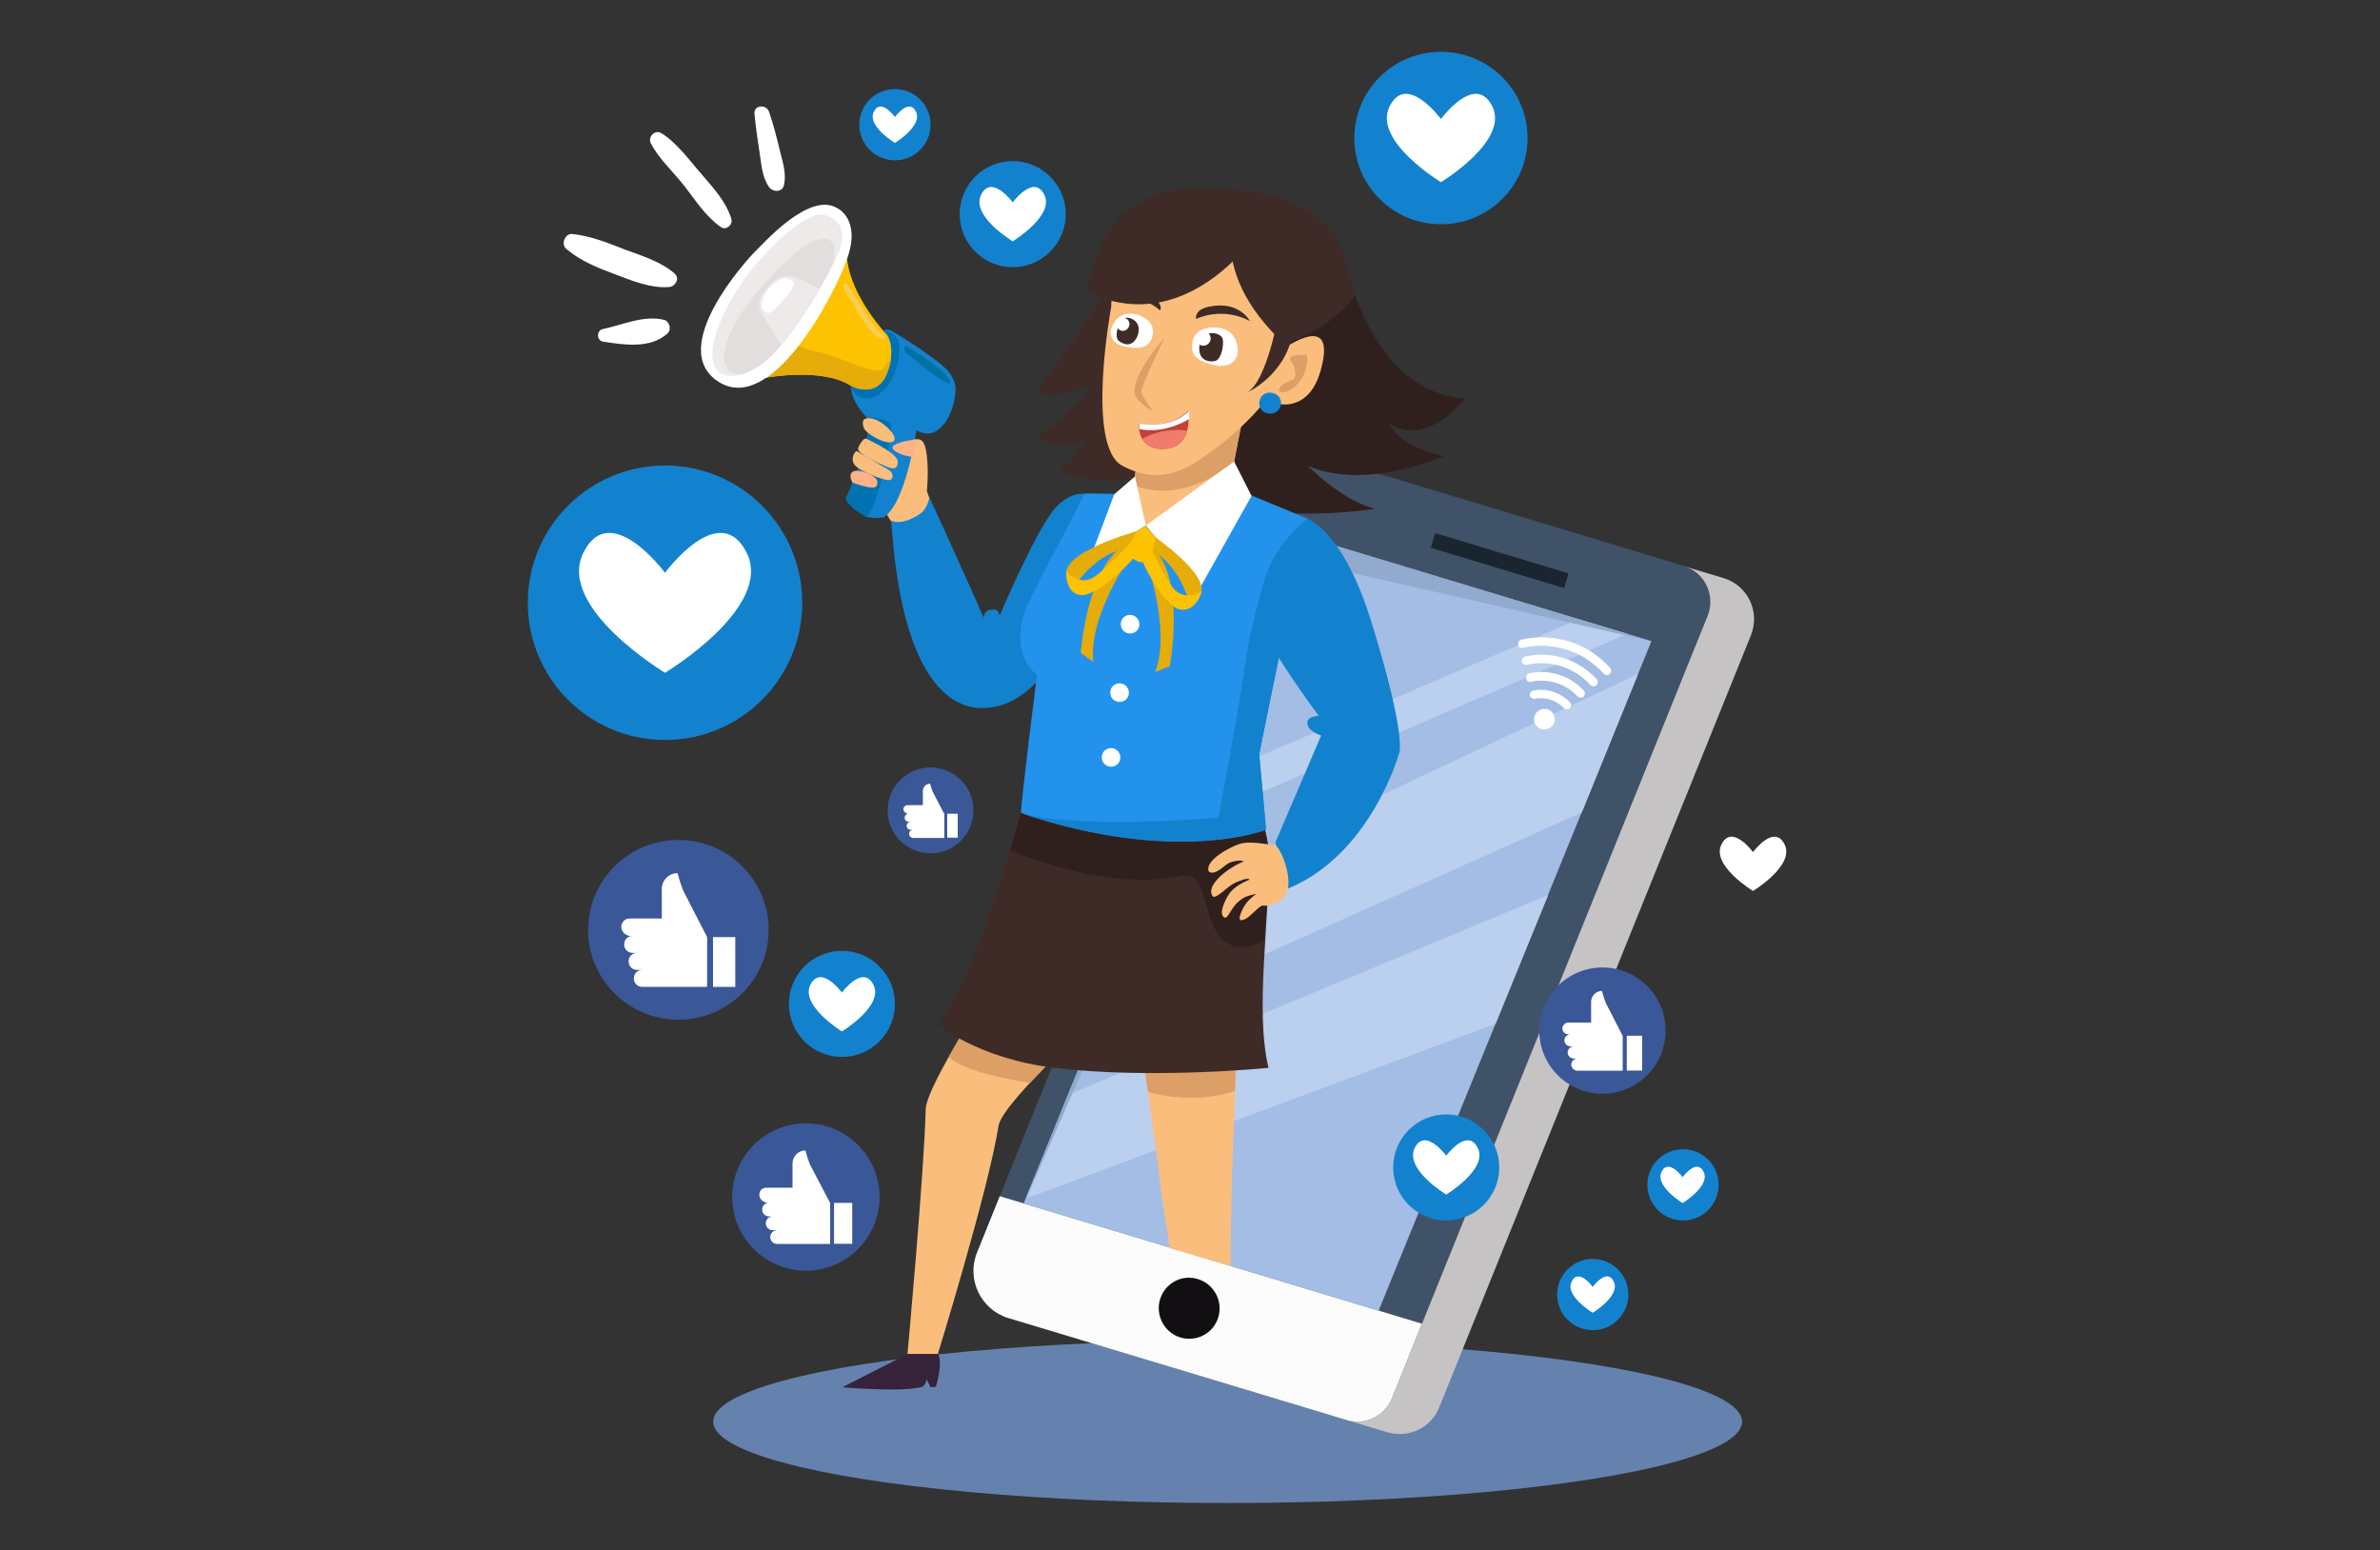 <?xml version="1.0" encoding="utf-8"?>
<!-- Generator: Adobe Illustrator 22.0.1, SVG Export Plug-In . SVG Version: 6.00 Build 0)  -->
<svg version="1.1" xmlns="http://www.w3.org/2000/svg" xmlns:xlink="http://www.w3.org/1999/xlink" x="0px" y="0px"
	 viewBox="0 0 588 383" style="enable-background:new 0 0 588 383;" xml:space="preserve">
<rect x="0" y="0" width="588" height="383" fill="#333333" stroke="none"/>
<style type="text/css">
	.st0{fill:#6482AD;}
	.st1{fill:#C5C3C4;}
	.st2{fill:#405268;}
	.st3{fill:#FCFCFC;}
	.st4{fill:#19262F;}
	.st5{fill:#110F12;}
	.st6{fill:#A3BDE5;}
	.st7{fill:#BBD0EF;}
	.st8{fill:#91AACE;}
	.st9{fill:#FBBD7C;}
	.st10{fill:#1382CE;}
	.st11{fill:#0072B2;}
	.st12{fill:#FFB288;}
	.st13{fill:#FDC300;}
	.st14{fill:#E5AC0A;}
	.st15{fill:#FFFFFF;}
	.st16{fill:#EFEAEA;}
	.st17{fill:#E2DEDE;}
	.st18{fill:#0071A3;}
	.st19{fill:#F9CD53;}
	.st20{fill:#DC9F65;}
	.st21{fill:#3E2B27;}
	.st22{fill:#30201D;}
	.st23{fill:#853424;}
	.st24{fill:#2392EC;}
	.st25{fill:#49304E;}
	.st26{fill:#36233A;}
	.st27{fill:#C24037;}
	.st28{fill:#F17C6C;}
	.st29{fill:#3A5898;}
</style>
<g id="OBJECTS">
	<g id="XMLID_2163_">
		<ellipse id="XMLID_888_" class="st0" cx="303.3" cy="351.2" rx="127.1" ry="20.1"/>
		<g id="XMLID_30_">
			<g id="XMLID_31_">
				<path id="XMLID_45_" class="st1" d="M330.4,350.1l12.3,3.7c5.3,1.6,10.9-1.1,12.9-6.2l77-190.7c2.3-5.8-0.8-12.3-6.8-14.1
					l-9.7-2.9L330.4,350.1z"/>
				<g id="XMLID_42_">
					<path id="XMLID_44_" class="st2" d="M249.1,325.6l83.6,25.2c4.6,1.4,9.4-1,11.2-5.4l78-193.3c2-5-0.7-10.7-5.9-12.3L332,114.4
						c-6-1.8-12.4,1.3-14.8,7.1l-75.8,187.9C238.7,316,242.3,323.5,249.1,325.6z"/>
					<path id="XMLID_43_" class="st3" d="M249.1,325.6l83.6,25.2c4.6,1.4,9.4-1,11.2-5.4l7.4-18.4L247,295.5l-5.6,13.9
						C238.7,316,242.3,323.5,249.1,325.6z"/>
				</g>
				
					<rect id="XMLID_40_" x="368.5" y="121.1" transform="matrix(0.289 -0.957 0.957 0.289 131.118 452.994)" class="st4" width="3.8" height="34.4"/>
				<path id="XMLID_38_" class="st5" d="M286.6,321c-1.2,4,1.1,8.2,5,9.4c4,1.2,8.2-1,9.4-5c1.2-4-1.1-8.2-5-9.4
					C292,314.7,287.8,317,286.6,321z"/>
				<g id="XMLID_32_">
					<polygon id="XMLID_36_" class="st6" points="252.9,297.3 340.6,323.8 408,158.4 320.3,131.9 					"/>
					<polygon id="XMLID_35_" class="st7" points="404.7,166.5 282.8,224.1 270.3,254.6 390.8,200.7 					"/>
					<polygon id="XMLID_34_" class="st7" points="382.5,221.1 265,270 253.7,296 369.5,252.9 					"/>
					<polygon id="XMLID_33_" class="st7" points="402,156.6 290.6,204.8 295.1,193.7 390,153 					"/>
					<polygon id="XMLID_1646_" class="st8" points="408,158.4 323,139 252.9,297.3 320.3,131.9 					"/>
				</g>
			</g>
			<g id="XMLID_1774_">
				<g id="XMLID_1775_">
					<path id="XMLID_2927_" class="st9" d="M231.8,128.8c0,0-3.1-8-2.8-7.6c0,0,0.4-3.8,0.1-7.3c-0.3-4-0.9-5.5-2.7-5.4
						s-9.6,13.3-9.7,13.5c-0.1,0.2,2.4,5.1,2.4,5.1s3.3,5.8,5.6,6.1C224.7,133.2,230.4,134.2,231.8,128.8z"/>
					<path id="XMLID_2924_" class="st10" d="M218.3,81.8c0,0,0.7-0.8,2.1,0c1.3,0.8,12.6,7.6,14.4,10.6c0,0,1.3,2,1.3,3.7
						c0,0.9-0.5,7.6-4.7,10.3c0,0-1.9,1.6-5-0.1c0,0-2.6,18.2-8.1,21.5c0,0-1.8,0.4-4.1-0.1c0,0-4.5-2.3-5.2-4.6
						c0,0,7-14.5,5.2-19.9c0,0-4.1-4-3.9-7.8L218.3,81.8z"/>
					<path id="XMLID_3552_" class="st11" d="M208.9,123.1c0.6,2.3,5.2,4.6,5.2,4.6c2.4-1.4,7-21.4,5.9-23c-1.1-1.6-5.8-1.6-5.8-1.6
						C215.9,108.7,208.9,123.1,208.9,123.1z"/>
					<path id="XMLID_3554_" class="st11" d="M210.3,95.4c0,0,0.7,3.9,5.1,2.8c3.6-0.9,6.4-6.1,6.8-11.3c0.4-5.2-3.8-5.1-3.8-5.1
						L210.3,95.4z"/>
					<path id="XMLID_2928_" class="st9" d="M213.4,103.7c0,0,1-1.2,4,0.5c2.2,1.3,4.9,4.4,3,5c-1.9,0.6-6.5-2.1-7-3.5
						C212.9,104.3,213.4,103.7,213.4,103.7z"/>
					<path id="XMLID_2929_" class="st9" d="M213.3,108.6c0.2-0.2,0.5-0.3,0.8-0.2c1.7,0.8,7.7,3.8,7.7,5.6c0,1.4-0.4,2.3-3,1.2
						c-2.6-1.1-7-3.2-6.8-4.4C212.2,109.9,212.9,109.1,213.3,108.6z"/>
					<path id="XMLID_2930_" class="st9" d="M219.3,118.6c-2.3-0.4-6.8-2.2-8.1-3.7c-1.3-1.5,0.1-3.8,0.6-3.4
						c0.5,0.4,7.5,4.3,8.2,4.9C220.7,116.9,220.9,118.8,219.3,118.6z"/>
					<path id="XMLID_2932_" class="st12" d="M215.9,120.4c-1.4,0.3-5.3-1.2-5.3-1.2s-1.5-2.6,0.8-2.9c1.1-0.2,4.9,1,5.3,2.5
						C217,120.2,216.1,120.4,215.9,120.4z"/>
					<path id="XMLID_2933_" class="st12" d="M226.4,108.5c0,0-5,0.6-5.8,1.8c-0.8,1.2,3.6,2.6,4.6,2.5
						C226.2,112.5,226.4,108.5,226.4,108.5z"/>
					<path id="XMLID_2922_" class="st13" d="M219.2,82.8c0,0-9-9.4-9.9-18.9l-21.2,28.7l1.2,0.7c0,0,13.8-2.6,20.9,2
						c0,0,6.2,3.4,8.8-2.9C221.6,86.2,219.2,82.8,219.2,82.8z"/>
					<path id="XMLID_3547_" class="st14" d="M188.2,92.6l1.2,0.7c0,0,13.8-2.6,20.9,2c0,0,6.2,3.4,8.8-2.9c0.6-1.5,1-2.8,1.1-4
						c-0.6,0.8-1.3,1.7-2,2.7c-1.6,2.1-11.8-3.6-16.8-4.3c-2.8-0.4-5-1.8-6.5-3.1L188.2,92.6z"/>
					<path id="XMLID_2867_" class="st15" d="M206.8,51.4c0,0,6,2.6,2.5,12.5c-3.5,9.9-18.9,38.7-31.8,30.4
						c-13-8.3,7.3-30.5,9.1-32.2C188.4,60.4,199.9,47.2,206.8,51.4z"/>
					<path id="XMLID_2921_" class="st16" d="M186,66.2c-3.4,4-9.7,14-10,20.9c-0.3,6.9,6,7.3,12.2,2.9c7.1-5.1,17.7-23.3,19.4-28.9
						c1.8-5.7-1.8-7.5-4.3-8.1C202.1,52.7,196.5,53.7,186,66.2z"/>
					<path id="XMLID_3546_" class="st17" d="M183.1,92.5c1.6-0.5,3.3-1.3,5-2.5c5.7-4.1,13.6-16.6,17.4-24.3c0.9-2.7,1.6-7-2.4-6.7
						c-5.9,0.5-17.4,14.2-20.6,19.3C179.5,83.3,175.9,92.1,183.1,92.5z"/>
					<path id="XMLID_3533_" class="st16" d="M188,77.2c1.3,2,3.9,6.5,5,7.9c3.3-3.9,6.7-9,9.4-13.7c-1.5-0.9-6.6-4-9.3-3
						C190,69.5,186.2,74.5,188,77.2z"/>
					<path id="XMLID_2926_" class="st15" d="M194.3,68.8c1.1,0.2,3.3,0.7,0.1,4.3c-3.2,3.6-4.4,5.2-5.8,3.6
						C186.7,74.5,191.4,68.2,194.3,68.8z"/>
					<path id="XMLID_3529_" class="st18" d="M224,85.6c0,0,10,5.8,10.7,8.6c0.7,2.8-11.1-7.3-11.1-7.3S223.1,85.1,224,85.6z"/>
					<path id="XMLID_3544_" class="st19" d="M209.4,70.2c0,0,5.8,9.5,7,10.7c1.2,1.2,3.5,3.3,1.2,2.7c-2.3-0.6-5.5-6.2-6.9-8.6
						C210,73.9,206.6,69,209.4,70.2z"/>
				</g>
				<path id="XMLID_1778_" class="st10" d="M242.3,174.9c5.1,0.1,13.1-1.9,20.8-16.6c11.2-21.2,4.8-36.3,4.8-36.3
					c-2.8-0.2-5.1,1.3-7,3.3C256.3,130.1,247,152,247,152c-0.5-0.9-0.3-1.4-1.6-1.4c-1,0-2.2,0.2-2.4,2c0,0-2-4.9-13.4-29.8
					c0,0-0.3,2.8-2.4,4.2c-4.7,3.1-7,1.6-7,1.6C222.6,166.3,234,174.8,242.3,174.9z"/>
				<path id="XMLID_3308_" class="st9" d="M245.9,242.3c0,0-17,25.8-17.2,31.7c-0.4,16-4.5,60.5-4.5,60.5h7.5c0,0,12.6-40.9,15-56.4
					c1-6.2,29.3-31.5,29.3-31.5L245.9,242.3z"/>
				<path id="XMLID_1808_" class="st20" d="M234.4,261.1c3.7,3.5,14.2,5.5,20.1,6.4c8.7-9.4,21.6-20.9,21.6-20.9l-30.2-4.3
					C245.9,242.3,239.4,252.1,234.4,261.1z"/>
				<path id="XMLID_1979_" class="st9" d="M280.9,251c0,0,4.7,32.3,5.5,39.4c0.4,3.7,1.4,10.3,2.6,17.9l15,4.5
					c0.1-10.9,0.3-21,0.5-25.8c0.2-5.5,1.3-37.2,1.3-37.2L280.9,251z"/>
				<path id="XMLID_3360_" class="st20" d="M280.9,251l2.7,18.7c0,0,10.8,3.5,21.5-0.2l0.7-19.8L280.9,251z"/>
				<path id="XMLID_3277_" class="st21" d="M309.2,193.9l-23.1-1.1l-33.9,8.1c0,0-11.9,42.9-20.5,52.2c0,0,9.9,8.4,28.8,10.7
					c24.2,2.9,52.9,0,52.9,0c-3.5-14.7,0.5-37,0-53.5C313.2,205.7,309.2,193.9,309.2,193.9z"/>
				<path id="XMLID_1804_" class="st22" d="M249.5,210c8.3,3.5,26.5,9.8,42.9,6.3c7.6-1.6,3.3,20.7,16.9,17.3c1.1-0.3,2.1-0.7,3-1.3
					c0.5-6.7,1.2-13.5,1.1-20.4c0-0.6,0-1.1,0-1.7c-0.1-4.6-4.2-16.4-4.2-16.4l-23.1-1.1l-33.9,8.1l0,0
					C252.2,200.9,251.2,204.6,249.5,210z"/>
				<path id="XMLID_1785_" class="st23" d="M301.6,46.8"/>
				<path id="XMLID_1779_" class="st21" d="M301.6,46.8c0,0,25.9-0.8,30.6,16.9c0,0,5.7,33.2,29.8,34.6c0,0-9.2,12.3-18.7,6.3
					c0,0,1.4,5.2,13.3,8c0,0-19.3,8.6-33.6,2.3c0,0,8.1,8.5,16.5,10.7c0,0-39.1,6.3-48.7-10.3c0,0-16.4,7.3-29.3,0.8
					c0,0,3.5-2,7.2-7.9c0,0-3.7,3.8-12.8,0c0,0,12.6-8.9,13.2-12.5c0,0-8.6,3.1-13.2,1.1c0,0,23-30.1,24.3-38.8
					S301.6,46.8,301.6,46.8"/>
				<path id="XMLID_1801_" class="st22" d="M295.8,120.8c14,9.7,43.7,4.9,43.7,4.9C331.1,123.5,323,115,323,115
					c14.3,6.4,33.6-2.3,33.6-2.3c-11.9-2.8-13.3-8-13.3-8c9.4,6,18.7-6.3,18.7-6.3c-15.8-0.9-23.6-15.5-27.2-25.4
					c-3.9,5.1-13.9,14.9-33.2,13C301.6,86,289.5,107.5,295.8,120.8z"/>
				<path id="XMLID_3364_" class="st24" d="M323,128.1l-11.9,58.1l1.7,18.7c0,0-22.1,8.9-60.6-4.1c0,0,0.6-7.4,4-34.1
					c0,0-6.7-4.6-3-15.7c0.9-2.6,6.7-13.5,6.7-13.5c4.8-8.9,5.3-10.2,8.1-15.6l7.3,0.1l10.9,7.7l23-7.3L323,128.1z"/>
				<path id="XMLID_3363_" class="st9" d="M307.7,100.2c0,0-3.9,18.2-3.9,21.4c0,3.2-20.7,8.2-20.7,8.2l-3.5-6.2l1.2-9.1
					L307.7,100.2z"/>
				<path id="XMLID_3362_" class="st20" d="M307.1,102.2l-2.2,11.8c0,0-11.6,10.9-24.8,5.9l0.6-4.5L307.1,102.2z"/>
				<path id="XMLID_3359_" class="st9" d="M278.2,60.4c-0.2,0.3-3.4,8.1-3.7,15.6c0,0-6.3,34.1,2.7,39c9.9,5.4,16.8,0.4,22.4-3.7
					c8.7-6.4,13.1-12.4,13.1-12.4s10.5,5.3,13.8-8.2c3.5-13.9-9.1-4.5-8.6-5.2c0.5-0.7,12.9-15.9,1.6-24
					C308.1,53.4,287.3,47.7,278.2,60.4z"/>
				<path id="XMLID_3358_" class="st20" d="M322.2,87.7c0,0-4.5-0.2-3.3,1.4c1.2,1.7,1.9,4.5-0.2,5c-2.1,0.6-3.9,2.6-1.8,2.8
					c2.1,0.2,5.1-3,5.7-5.7C323.7,86.9,322.2,87.7,322.2,87.7z"/>
				<path id="XMLID_3357_" class="st21" d="M306.6,48.7c0,0-10.7,16.9,11.3,36.8c0,0,12.6-10.9,11.4-17.9
					C327.1,54.4,307.6,48.6,306.6,48.7z"/>
				<path id="XMLID_3355_" class="st21" d="M312.1,55.5c0,0-17.5,28.8-43.4,16.7c0,0,1.4-27,29.1-25.7
					C317.7,47.4,312.1,55.5,312.1,55.5z"/>
				<path id="XMLID_3348_" class="st15" d="M297.7,81.2c2.3-0.7,6.6-0.5,7.8,3.4c1.2,3.9-1.2,6.3-4.9,5.7c-3.6-0.6-6.1-2-6.1-4.4
					C294.4,82.9,296.1,81.6,297.7,81.2z"/>
				<path id="XMLID_3347_" class="st21" d="M302.1,83.8c0.3,1.9-0.5,5.2-2,5.4c-1.5,0.3-4-0.2-3.8-3.4
					C296.5,80.9,301.8,82,302.1,83.8z"/>
				<path id="XMLID_3346_" class="st15" d="M295.5,83.6c0,1,0.8,1.8,1.8,1.8c1,0,1.8-0.8,1.8-1.8c0-1-0.8-1.8-1.8-1.8
					C296.3,81.7,295.5,82.6,295.5,83.6z"/>
				<path id="XMLID_3345_" class="st15" d="M283.3,78.9c-1.7-1.3-5.3-2.6-7.7,0.3c-2.3,2.9-1.1,5.7,2.2,6.4c3.3,0.7,5.7,0.4,6.6-1.7
					C285.5,81.5,284.5,79.9,283.3,78.9z"/>
				<path id="XMLID_3344_" class="st21" d="M277.2,79c-1.1,1.3-1.9,4.3-0.8,5.2c1.1,0.9,3.2,1.7,4.5-0.9
					C282.8,79.1,278.2,77.6,277.2,79z"/>
				<path id="XMLID_3343_" class="st15" d="M278.9,80.7c-0.3,0.8-1.3,1.3-2.1,0.9c-0.8-0.3-1.3-1.3-0.9-2.1c0.3-0.8,1.3-1.3,2.1-0.9
					C278.9,78.9,279.3,79.9,278.9,80.7z"/>
				<polygon id="XMLID_3342_" class="st15" points="304.9,114 283.1,129.8 296.2,145.7 309.2,122.5 				"/>
				<polygon id="XMLID_3341_" class="st15" points="280.4,117.7 283.1,129.8 269.1,138.5 275.3,122.1 				"/>
				<path id="XMLID_3339_" class="st20" d="M287.7,83.5c0,0-10.4,11.4-6.5,15.3c2.5,2.5,3.6,2.6,3.6,2.6s-2.4-3-2.8-4.4
					C281.6,95.8,287.7,83.5,287.7,83.5z"/>
				<line id="XMLID_3333_" class="st25" x1="319.4" y1="205" x2="316.4" y2="211.4"/>
				<path id="XMLID_1805_" class="st10" d="M252.2,200.9c38.4,12.9,60.6,4.1,60.6,4.1l-1.7-18.7l8-39.3c-1.9-4.6-4.2-7.4-6.4-4.5
					c0,0-3.7,10.9-5.5,24.3c-1.2,8.9-6.2,35.2-6.2,35.2S267,204.9,252.2,200.9z"/>
				<path id="XMLID_3329_" class="st10" d="M326.4,181.7c-1.7-0.6-3.2-1.5-3.4-2.9c-0.2-1.3,1.1-1.8,2.8-2c0,0-11.5-15.3-13.4-21.2
					c-2.2-7-0.9-18,10.6-27.5c0,0,8.9,2.9,15.9,25.8c9,29.1,6.7,32.4,6.7,32.4s-7,24.9-27.4,33.2c0,0-1.3-5.2-3.1-11.4L326.4,181.7z
					"/>
				<path id="XMLID_3276_" class="st9" d="M314.9,208.8c-2.5-0.3-6.2-1.1-8.7-0.3c-2.4,0.8-8.5,4-7.6,6.7c1.3,1.4,3.9-1.4,4.8-1.9
					c1-0.5,3-1,3.9-0.5c-3.8,1.5-9.6,5.9-7.7,8.6c0.9,0.8,3.3-2.2,5.5-3.3c1.1-0.5,3.3-1.4,3.6-0.8c-2.1,0.9-4.3,2.1-5.4,4.1
					c-1.1,2-2.2,4.6-0.7,5.3c0.8,0.2,1.7-2.6,3.3-3.9c1.7-1.5,2.6-1.5,4.5-2c-0.6,0.5-2.3,1.6-3.3,3.6c-2.1,4.2,0.3,2.8,1.1,2.3
					c0.8-0.5,2.7-2.6,3.6-3c0,0,3.4,0.6,5.6-2.4C320,218.3,316.5,209.1,314.9,208.8z"/>
				<path id="XMLID_3309_" class="st21" d="M315.9,77.5c0,0-2.9,17-7.9,19.5c0,0,9.4-4,11.4-14.7L315.9,77.5z"/>
				<g id="XMLID_1791_">
					<path id="XMLID_3310_" class="st14" d="M280.9,131.2c0,0-19.6,5.4-17.3,11.3l1.7,2.5c0,0,6.1-9.4,13.9-9.4
						C279.2,135.6,282.1,133.8,280.9,131.2z"/>
					<path id="XMLID_3315_" class="st14" d="M283.3,131.2c0,0,16.9,11.2,13,16l-2.4,1.8c0,0-2.9-10.8-10.3-13.2
						C283.6,135.9,281.4,133.3,283.3,131.2z"/>
					<path id="XMLID_3312_" class="st14" d="M280.7,135.3c0,0-11.9,16.1-10.6,28.2l-3.1-2.2c0,0,1.6-21.8,11.3-27L280.7,135.3z"/>
					<path id="XMLID_3321_" class="st14" d="M282.3,136c0,0,7.4,18.6,3.1,30l3.6-1.4c0,0,4-21.5-4-29L282.3,136z"/>
					<path id="XMLID_3313_" class="st13" d="M263.4,141.2c0,0,3.3,3.9,7.1,1.2c3.9-2.7,10.6-10.4,10.6-10.4s0.7,2.3,0,4.3
						c-0.7,2-10.2,11.3-14.2,10.7C263.1,146.5,263.4,141.2,263.4,141.2z"/>
					<path id="XMLID_3314_" class="st13" d="M296.9,146.1c0,0-4.3,2.8-7.2-1c-2.8-3.8-6.9-13.2-6.9-13.2s-1.4,2-1.4,4.1
						c0,2.1,6.2,13.9,10.2,14.6C295.6,151.2,296.9,146.1,296.9,146.1z"/>
				</g>
				<path id="XMLID_3316_" class="st26" d="M224.2,334.5l-16.1,8.2c0,0,15,1.3,19.7-0.1c0.7-0.2,1.2-1.8,1.2-1.8l0.9,1.9l1.3-0.1
					c0,0,1.8-5.5,0.6-8.1H224.2z"/>
				<path id="XMLID_3330_" class="st21" d="M295.5,78.8c0,0,6.3-3.2,13.3,0.5c0,0-2.6-5-9.8-3.6C294.9,76.4,295.5,78.8,295.5,78.8z"
					/>
				<path id="XMLID_3350_" class="st21" d="M286.6,76.7c0,0-3.9-3.9-10-2.9c0,0,3.4-3.2,8.1-0.3C287.6,75.2,286.6,76.7,286.6,76.7z"
					/>
				<path id="XMLID_3351_" class="st15" d="M281.5,154.2c0,1.3-1,2.3-2.3,2.3c-1.3,0-2.3-1-2.3-2.3s1-2.3,2.3-2.3
					C280.4,151.9,281.5,152.9,281.5,154.2z"/>
				<path id="XMLID_3353_" class="st15" d="M278.9,171.1c0,1.3-1,2.3-2.3,2.3c-1.3,0-2.3-1-2.3-2.3c0-1.3,1-2.3,2.3-2.3
					C277.9,168.8,278.9,169.9,278.9,171.1z"/>
				<path id="XMLID_1969_" class="st15" d="M276.8,187.1c0,1.3-1,2.3-2.3,2.3c-1.3,0-2.3-1-2.3-2.3c0-1.3,1-2.3,2.3-2.3
					C275.7,184.8,276.8,185.8,276.8,187.1z"/>
				<g id="XMLID_1784_">
					<path id="XMLID_1792_" class="st27" d="M281.4,104.6c0,0,7.8,1.6,12.1-3.1c0,0,1.6,9.1-5.9,9.4
						C280.7,111.2,281.4,104.6,281.4,104.6z"/>
					<path id="XMLID_1797_" class="st28" d="M282.2,108.4c0.8,1.4,2.4,2.6,5.4,2.5c3.6-0.1,5.1-2.3,5.7-4.5
						C290.6,106,286.5,106.1,282.2,108.4z"/>
					<path id="XMLID_1799_" class="st15" d="M281.5,106c5.5,1.1,10.5-1.4,12.3-2.5c0-1.2-0.1-2-0.1-2c-4.3,4.7-12.2,3.1-12.2,3.1
						S281.4,105.2,281.5,106z"/>
				</g>
				<path id="XMLID_1793_" class="st10" d="M311.1,99.6c0,1.5,1.2,2.6,2.7,2.6c1.5,0,2.7-1.2,2.7-2.6c0-1.5-1.2-2.6-2.7-2.6
					C312.3,96.9,311.1,98.1,311.1,99.6z"/>
				<path id="XMLID_3303_" class="st13" d="M280.9,131.2c0,0-4,5.6,0,7.4c4,1.8,4.5-5.9,4.5-5.9l-2.3-2.8L280.9,131.2z"/>
			</g>
		</g>
	</g>
	<g id="XMLID_891_">
		<path id="XMLID_942_" class="st15" d="M190,27.6c1.1,3.2,1.9,6.4,2.7,9.7c0.7,2.8,1.6,5.5,1,8.4c-0.4,1.9-2.8,1.8-3.7,0.5
			c-1.8-2.5-1.9-5.9-2.4-8.9c-0.5-3.1-0.9-6.1-1.2-9.2C186.2,25.9,189.3,25.7,190,27.6z"/>
		<path id="XMLID_945_" class="st15" d="M163.4,32.9c3.9,2.4,6.9,6.7,9.9,10.1c2.9,3.4,6.1,6.8,7.4,11.1c0.4,1.4-1.3,2.9-2.6,2
			c-3.7-2.6-6.2-6.5-8.9-10c-2.7-3.5-6.4-6.8-8.4-10.7C160,33.9,161.7,31.9,163.4,32.9z"/>
		<path id="XMLID_946_" class="st15" d="M141.4,57.8c4.7,0.5,9,2.3,13.4,4c4.1,1.5,8.6,2.9,11.9,5.8c1.3,1.2,0.2,3.1-1.3,3.3
			c-4.6,0.4-9.4-1.6-13.6-3.2c-4.3-1.6-8.3-3.2-11.9-6.2C138.5,60.3,139.6,57.6,141.4,57.8z"/>
		<path id="XMLID_947_" class="st15" d="M148.9,81.3c4.8-1,10.1-3.5,15.1-2.3c1.4,0.3,2,2.4,0.9,3.4c-4.3,3.8-10.7,2.8-15.9,2
			C147.3,84.1,147.4,81.6,148.9,81.3z"/>
	</g>
	<g id="XMLID_47_">
		<g id="XMLID_1314_">
			<ellipse id="XMLID_936_" class="st10" cx="164.3" cy="148.9" rx="33.9" ry="33.9"/>
			<path id="XMLID_41_" class="st15" d="M144.1,136.6c6.6-13.5,20.2,4.9,20.2,4.9s13.5-18.4,20.2-4.9c6.6,13.5-20.2,29.6-20.2,29.6
				S137.5,150.1,144.1,136.6z"/>
		</g>
		<g id="XMLID_1321_">
			<ellipse id="XMLID_1652_" class="st10" cx="356" cy="34.1" rx="21.4" ry="21.3"/>
			<path id="XMLID_1649_" class="st15" d="M343.3,26.3c4.2-8.5,12.7,3.1,12.7,3.1s8.5-11.6,12.7-3.1C372.9,34.8,356,45,356,45
				S339.1,34.8,343.3,26.3z"/>
		</g>
		<g id="XMLID_1992_">
			<ellipse id="XMLID_2009_" class="st10" cx="208" cy="248" rx="13.1" ry="13.1"/>
			<path id="XMLID_2007_" class="st15" d="M200.2,243.3c2.6-5.2,7.8,1.9,7.8,1.9s5.2-7.1,7.8-1.9c2.6,5.2-7.8,11.5-7.8,11.5
				S197.7,248.5,200.2,243.3z"/>
		</g>
		<g id="XMLID_2052_">
			<path id="XMLID_2053_" class="st15" d="M425.3,208.6c2.6-5.2,7.8,1.9,7.8,1.9s5.2-7.1,7.8-1.9c2.6,5.2-7.8,11.5-7.8,11.5
				S422.7,213.8,425.3,208.6z"/>
		</g>
		<g id="XMLID_2039_">
			<ellipse id="XMLID_2041_" class="st10" cx="250.2" cy="52.9" rx="13.1" ry="13.1"/>
			<path id="XMLID_2040_" class="st15" d="M242.4,48.1c2.6-5.2,7.8,1.9,7.8,1.9s5.2-7.1,7.8-1.9c2.6,5.2-7.8,11.5-7.8,11.5
				S239.8,53.4,242.4,48.1z"/>
		</g>
		<g id="XMLID_2055_">
			<ellipse id="XMLID_2057_" class="st10" cx="357.3" cy="288.4" rx="13.1" ry="13.1"/>
			<path id="XMLID_2056_" class="st15" d="M349.5,283.6c2.6-5.2,7.8,1.9,7.8,1.9s5.2-7.1,7.8-1.9c2.6,5.2-7.8,11.5-7.8,11.5
				S347,288.9,349.5,283.6z"/>
		</g>
		<g id="XMLID_2096_">
			<ellipse id="XMLID_2098_" class="st10" cx="415.8" cy="292.7" rx="8.8" ry="8.8"/>
			<path id="XMLID_2097_" class="st15" d="M410.5,289.5c1.7-3.5,5.2,1.3,5.2,1.3s3.5-4.8,5.2-1.3c1.7,3.5-5.2,7.7-5.2,7.7
				S408.8,293,410.5,289.5z"/>
		</g>
		<g id="XMLID_2112_">
			<ellipse id="XMLID_2115_" class="st10" cx="221.1" cy="30.8" rx="8.8" ry="8.8"/>
			<path id="XMLID_2114_" class="st15" d="M215.9,27.6c1.7-3.5,5.2,1.3,5.2,1.3s3.5-4.8,5.2-1.3c1.7,3.5-5.2,7.7-5.2,7.7
				S214.1,31.1,215.9,27.6z"/>
		</g>
		<g id="XMLID_2099_">
			<ellipse id="XMLID_2101_" class="st10" cx="393.5" cy="319.8" rx="8.8" ry="8.8"/>
			<path id="XMLID_2100_" class="st15" d="M388.3,316.6c1.7-3.5,5.2,1.3,5.2,1.3s3.5-4.8,5.2-1.3c1.7,3.5-5.2,7.7-5.2,7.7
				S386.5,320.1,388.3,316.6z"/>
		</g>
	</g>
	<g id="XMLID_46_">
		<g id="XMLID_1787_">
			<ellipse id="XMLID_1319_" class="st29" cx="167.6" cy="229.7" rx="22.3" ry="22.2"/>
			<g id="XMLID_1776_">
				<path id="XMLID_73_" class="st15" d="M153.5,229c0-1.2,0.9-2.1,2.1-2.1h7.9v-7.3c0-2.1,1.7-3.9,3.9-3.9c0,0,0.9,3.6,1.9,5.3
					l5.4,10.5v12.3h-16c-1.2,0-2.1-0.9-2.1-2.1c0-1.2,0.9-2.1,2.1-2.1h-1.3c-1.2,0-2.1-0.9-2.1-2.1c0-1.2,0.9-2.1,2.1-2.1h-1.1
					c-1.2,0-2.1-0.9-2.1-2.1c0-1.2,0.9-2.1,2.1-2.1h-0.7C154.5,231.1,153.5,230.1,153.5,229z"/>
				
					<rect id="XMLID_49_" x="176.1" y="231.5" transform="matrix(-1 -1.224647e-16 1.224647e-16 -1 357.755 475.299)" class="st15" width="5.5" height="12.3"/>
			</g>
		</g>
		<g id="XMLID_2047_">
			<ellipse id="XMLID_2051_" class="st29" cx="199.1" cy="295.7" rx="18.2" ry="18.2"/>
			<g id="XMLID_2048_">
				<path id="XMLID_2050_" class="st15" d="M187.6,295.1c0-1,0.8-1.7,1.7-1.7h6.5v-6c0-1.7,1.4-3.2,3.2-3.2c0,0,0.7,3,1.6,4.4
					l4.5,8.6v10.1h-13.1c-1,0-1.7-0.8-1.7-1.7c0-1,0.8-1.7,1.7-1.7h-1.1c-1,0-1.7-0.8-1.7-1.7c0-1,0.8-1.7,1.7-1.7h-0.9
					c-1,0-1.7-0.8-1.7-1.7c0-1,0.8-1.7,1.7-1.7h-0.5C188.3,296.9,187.6,296.1,187.6,295.1z"/>
				
					<rect id="XMLID_2049_" x="206.1" y="297.2" transform="matrix(-1 -1.224647e-16 1.224647e-16 -1 416.655 604.46)" class="st15" width="4.5" height="10.1"/>
			</g>
		</g>
		<g id="XMLID_2157_">
			<ellipse id="XMLID_2161_" class="st29" cx="229.9" cy="200.2" rx="10.6" ry="10.6"/>
			<g id="XMLID_2158_">
				<path id="XMLID_2160_" class="st15" d="M223.2,199.9c0-0.6,0.5-1,1-1h3.8v-3.5c0-1,0.8-1.8,1.8-1.8c0,0,0.4,1.7,0.9,2.5l2.6,5
					v5.9h-7.7c-0.6,0-1-0.5-1-1c0-0.6,0.5-1,1-1h-0.6c-0.6,0-1-0.5-1-1c0-0.6,0.5-1,1-1h-0.5c-0.6,0-1-0.5-1-1c0-0.6,0.5-1,1-1h-0.3
					C223.6,200.9,223.2,200.4,223.2,199.9z"/>
				
					<rect id="XMLID_2159_" x="234" y="201.1" transform="matrix(-1 -1.224647e-16 1.224647e-16 -1 470.617 408.032)" class="st15" width="2.6" height="5.9"/>
			</g>
		</g>
		<g id="XMLID_2011_">
			<ellipse id="XMLID_2027_" class="st29" cx="395.9" cy="254.6" rx="15.6" ry="15.6"/>
			<g id="XMLID_2012_">
				<path id="XMLID_2023_" class="st15" d="M386,254.1c0-0.8,0.7-1.5,1.5-1.5h5.6v-5.1c0-1.5,1.2-2.7,2.7-2.7c0,0,0.6,2.6,1.3,3.7
					l3.8,7.4v8.6h-11.2c-0.8,0-1.5-0.7-1.5-1.5c0-0.8,0.7-1.5,1.5-1.5h-0.9c-0.8,0-1.5-0.7-1.5-1.5s0.7-1.5,1.5-1.5H388
					c-0.8,0-1.5-0.7-1.5-1.5s0.7-1.5,1.5-1.5h-0.5C386.7,255.5,386,254.9,386,254.1z"/>
				
					<rect id="XMLID_2013_" x="401.9" y="255.8" transform="matrix(-1 -1.224647e-16 1.224647e-16 -1 807.605 520.27)" class="st15" width="3.8" height="8.6"/>
			</g>
		</g>
	</g>
	<g id="XMLID_2081_">
		<g>
			<g id="XMLID_98_">
				<path id="XMLID_99_" class="st15" d="M379.1,176.9c-0.4,1.3,0.3,2.8,1.7,3.2c1.3,0.4,2.8-0.3,3.2-1.7c0.4-1.3-0.3-2.8-1.7-3.2
					C381,174.8,379.5,175.6,379.1,176.9z"/>
			</g>
			<g id="XMLID_96_">
				<path id="XMLID_97_" class="st15" d="M375.7,160c0.2,0.1,0.4,0.1,0.6,0c3.6-0.8,7.3-0.6,10.8,0.5c3.5,1.1,6.6,3.2,9.1,5.9
					c0.4,0.4,1.1,0.5,1.5,0.1c0.4-0.4,0.5-1.1,0.1-1.5c-2.7-3-6.2-5.3-10-6.5c-3.9-1.2-8-1.4-11.9-0.5c-0.6,0.1-0.9,0.7-0.8,1.3
					C375,159.6,375.3,159.9,375.7,160z"/>
			</g>
			<g id="XMLID_94_">
				<path id="XMLID_95_" class="st15" d="M376.7,164.2c0.2,0.1,0.4,0.1,0.6,0c2.8-0.6,5.7-0.5,8.5,0.4c2.7,0.9,5.2,2.5,7.1,4.6
					c0.4,0.4,1.1,0.5,1.5,0.1c0.4-0.4,0.5-1.1,0.1-1.5c-2.2-2.4-5-4.2-8.1-5.2c-3.1-1-6.4-1.1-9.6-0.4c-0.6,0.1-0.9,0.7-0.8,1.3
					C376,163.8,376.3,164.1,376.7,164.2z"/>
			</g>
			<g id="XMLID_92_">
				<path id="XMLID_93_" class="st15" d="M377.7,168.4c0.2,0.1,0.4,0.1,0.6,0c2-0.4,4.2-0.3,6.2,0.3c2,0.6,3.8,1.8,5.2,3.3
					c0.4,0.4,1.1,0.5,1.5,0.1c0.4-0.4,0.5-1.1,0.1-1.5c-1.7-1.8-3.8-3.2-6.1-3.9c-2.4-0.8-4.9-0.9-7.3-0.4c-0.6,0.1-0.9,0.7-0.8,1.3
					C377,168,377.3,168.3,377.7,168.4z"/>
			</g>
			<g id="XMLID_90_">
				<path id="XMLID_91_" class="st15" d="M378.7,172.6c0.2,0.1,0.4,0.1,0.5,0c2.6-0.5,5.4,0.4,7.1,2.3c0.4,0.4,1.1,0.5,1.5,0.1
					c0.4-0.4,0.5-1.1,0.1-1.5c-2.3-2.4-5.9-3.6-9.1-2.9c-0.6,0.1-1,0.7-0.8,1.3C378,172.1,378.3,172.4,378.7,172.6z"/>
			</g>
		</g>
	</g>
</g>
<g id="DESIGNED_BY_FREEPIK">
</g>
</svg>
